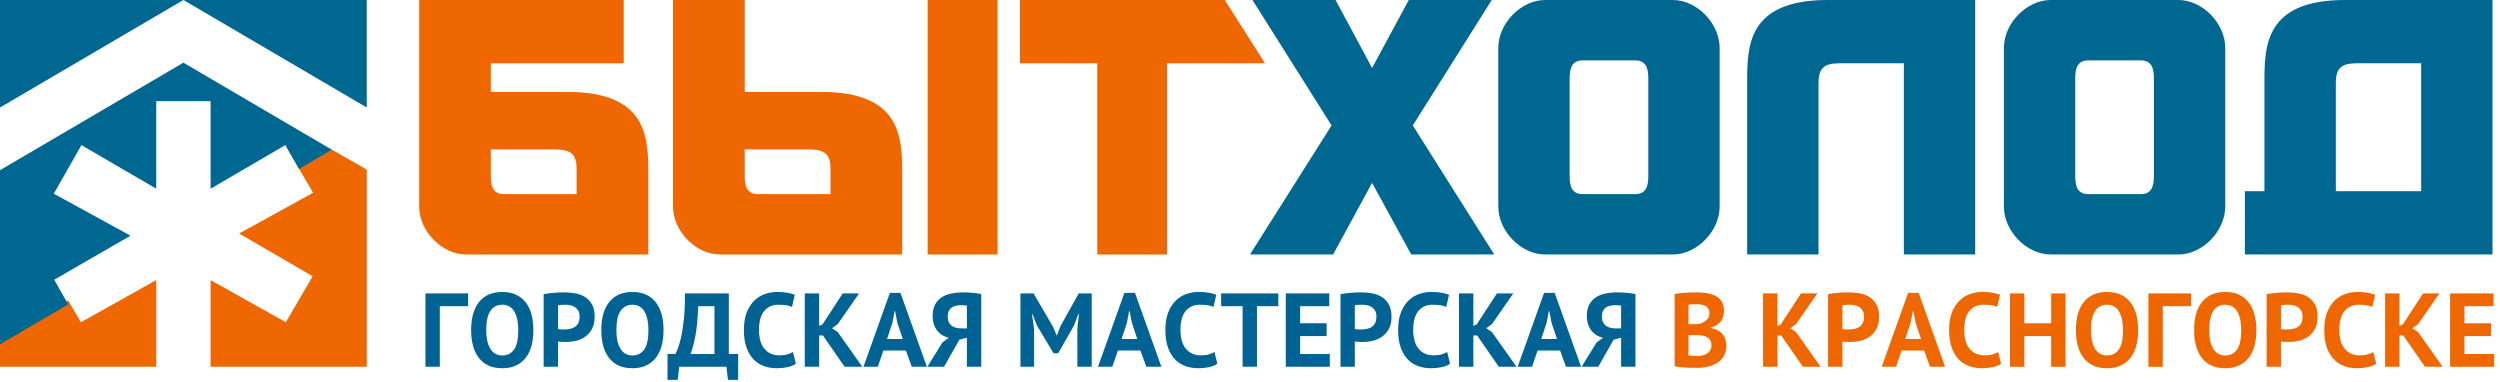 <?xml version="1.0" encoding="UTF-8"?>
<svg width="334px" height="51px" viewBox="0 0 334 51" version="1.1" xmlns="http://www.w3.org/2000/svg" xmlns:xlink="http://www.w3.org/1999/xlink">
    <!-- Generator: Sketch 50.2 (55047) - http://www.bohemiancoding.com/sketch -->
    <title>Красногорск</title>
    <desc>Created with Sketch.</desc>
    <defs></defs>
    <g id="Page-1" stroke="none" stroke-width="1" fill="none" fill-rule="evenodd">
        <g id="Красногорск">
            <g id="Group-7" transform="translate(56, 0)">
                <path d="M67.935,33.999 L77.268,33.999 L77.268,0 L67.935,0 L67.935,33.999 Z M43.496,19.959 L51.444,19.959 C53.453,19.959 54.955,19.967 54.955,22.531 L54.955,25.935 L45.272,25.935 C43.794,25.935 43.496,24.9 43.496,23.506 L43.496,19.959 Z M33.914,0 L33.914,27.587 C33.914,30.909 36.996,33.999 40.2,33.999 L64.529,33.999 L64.529,23.314 C64.529,18.516 64.529,12.278 53.717,12.278 L43.496,12.278 L43.496,0 L33.914,0 Z M99.919,33.999 L99.919,8.448 L113,8.448 L107.636,0 L80.261,0 L80.261,8.448 L90.591,8.448 L90.591,33.999 L99.919,33.999 Z M9.578,19.959 L17.525,19.959 C19.528,19.959 21.037,19.967 21.037,22.531 L21.037,25.935 L11.355,25.935 C9.876,25.935 9.578,24.9 9.578,23.506 L9.578,19.959 Z M0,0 L0,27.587 C0,30.909 3.083,34 6.277,34 L30.614,34 L30.614,23.314 C30.614,18.516 30.614,12.28 19.802,12.28 L9.578,12.28 L9.578,8.448 L27.33,8.448 L27.33,0 L0,0 Z" id="Fill-1-Copy" fill="#EE6700"></path>
                <path d="M207.886,0 L207.886,8.448 L207.886,34 L198.354,34 L198.354,8.448 L193.58,8.448 L190.446,8.448 C188.453,8.448 186.955,8.448 186.955,11.02 L186.955,21.704 L186.955,34 L177.421,34 L177.421,11.02 C177.421,6.232 177.421,0 188.184,0 L207.886,0 Z M267.469,25.543 L267.469,8.448 L262.694,8.448 L259.558,8.448 C257.566,8.448 256.067,8.448 256.067,11.02 L256.067,21.704 L256.067,25.543 L267.469,25.543 Z M277,0 L277,34 L243.918,34 L243.918,25.543 L246.529,25.543 L246.529,11.02 C246.529,6.232 246.538,0 257.289,0 L277,0 Z M143.633,34 L132.747,16.76 L143.299,0 L132.212,0 L127.313,9.082 L122.429,0 L111.33,0 L121.897,16.76 L111,34 L122.103,34 L127.313,24.43 L132.541,34 L143.633,34 Z M144.172,6.413 C144.172,3.091 147.241,0 150.418,0 L167.5,0 C170.676,0 173.744,3.091 173.744,6.413 L173.744,27.589 C173.744,30.909 170.676,34 167.5,34 L150.418,34 C147.241,34 144.172,30.909 144.172,27.589 L144.172,6.413 Z M155.471,8.066 C154.002,8.066 153.703,9.099 153.703,10.494 L153.703,23.507 C153.703,24.901 154.002,25.936 155.471,25.936 L162.445,25.936 C163.916,25.936 164.215,24.901 164.215,23.507 L164.215,10.494 C164.215,9.099 163.916,8.066 162.445,8.066 L155.471,8.066 Z M211.72,6.413 C211.72,3.091 214.788,0 217.965,0 L235.045,0 C238.224,0 241.293,3.091 241.293,6.413 L241.293,27.589 C241.293,30.909 238.223,34 235.045,34 L217.965,34 C214.788,34 211.72,30.909 211.72,27.589 L211.72,6.413 Z M223.018,8.066 C221.549,8.066 221.25,9.099 221.25,10.494 L221.25,23.507 C221.25,24.901 221.549,25.936 223.018,25.936 L229.992,25.936 C231.462,25.936 231.761,24.901 231.761,23.507 L231.761,10.494 C231.761,9.099 231.462,8.066 229.992,8.066 L223.018,8.066 Z" id="Fill-3-Copy" fill="#006790"></path>
            </g>
            <g id="Group-8">
                <path d="M44.348,20 L39.942,22.519 L41.829,25.753 L31.946,31.198 L41.775,36.905 L39.915,40.095 L38.191,43.048 L28.133,37.423 L28.133,49 L49,49 L49,22.66 L44.348,20 Z M9.113,40.14 L0,45.349 L0,49 L20.872,49 L20.872,37.423 L10.81,43.051 L9.113,40.14 Z" id="Fill-4-Copy" fill="#EE6700"></path>
                <path d="M10.81,43.644 L9.085,40.612 L7.242,37.371 L17.433,31.49 L7.189,25.877 L9.085,22.543 L10.88,19.386 L20.872,25.209 L20.872,13.508 L24.5,13.508 L28.133,13.508 L28.133,25.209 L38.12,19.388 L39.915,22.543 L39.942,22.591 L44.348,20.007 L24.504,8.374 L0,22.736 L0,46 L9.113,40.658 L10.81,43.644 Z M49,14.36 L49,0 L24.505,0 L49,14.36 Z M24.505,0 L0,0 L0,14.364 L24.505,0 Z" id="Fill-5-Copy" fill="#006790"></path>
            </g>
            <path d="M62.538,40.908 L58.758,40.908 L58.758,49 L56.84,49 L56.84,39.2 L62.538,39.2 L62.538,40.908 Z M62.944,44.1 C62.944,42.467 63.303,41.209 64.022,40.327 C64.741,39.445 65.767,39.004 67.102,39.004 C67.802,39.004 68.413,39.125 68.936,39.368 C69.459,39.611 69.893,39.956 70.238,40.404 C70.583,40.852 70.84,41.389 71.008,42.014 C71.176,42.639 71.26,43.335 71.26,44.1 C71.26,45.733 70.898,46.991 70.175,47.873 C69.452,48.755 68.427,49.196 67.102,49.196 C66.393,49.196 65.777,49.075 65.254,48.832 C64.731,48.589 64.3,48.244 63.959,47.796 C63.618,47.348 63.364,46.811 63.196,46.186 C63.028,45.561 62.944,44.865 62.944,44.1 Z M64.96,44.1 C64.96,44.595 65.002,45.05 65.086,45.465 C65.17,45.88 65.298,46.237 65.471,46.536 C65.644,46.835 65.865,47.068 66.136,47.236 C66.407,47.404 66.729,47.488 67.102,47.488 C67.783,47.488 68.311,47.222 68.684,46.69 C69.057,46.158 69.244,45.295 69.244,44.1 C69.244,43.624 69.204,43.181 69.125,42.77 C69.046,42.359 68.922,42 68.754,41.692 C68.586,41.384 68.367,41.144 68.096,40.971 C67.825,40.798 67.494,40.712 67.102,40.712 C66.421,40.712 65.893,40.985 65.52,41.531 C65.147,42.077 64.96,42.933 64.96,44.1 Z M72.632,39.298 C73.024,39.223 73.456,39.165 73.927,39.123 C74.398,39.081 74.867,39.06 75.334,39.06 C75.819,39.06 76.307,39.1 76.797,39.179 C77.287,39.258 77.728,39.417 78.12,39.655 C78.512,39.893 78.832,40.224 79.079,40.649 C79.326,41.074 79.45,41.627 79.45,42.308 C79.45,42.924 79.343,43.444 79.128,43.869 C78.913,44.294 78.629,44.641 78.274,44.912 C77.919,45.183 77.516,45.379 77.063,45.5 C76.61,45.621 76.141,45.682 75.656,45.682 L75.432,45.682 C75.329,45.682 75.222,45.68 75.11,45.675 C74.998,45.67 74.888,45.663 74.781,45.654 C74.674,45.645 74.597,45.635 74.55,45.626 L74.55,49 L72.632,49 L72.632,39.298 Z M75.488,40.712 C75.301,40.712 75.124,40.719 74.956,40.733 C74.788,40.747 74.653,40.763 74.55,40.782 L74.55,43.96 C74.587,43.969 74.643,43.979 74.718,43.988 C74.793,43.997 74.872,44.004 74.956,44.009 C75.04,44.014 75.122,44.016 75.201,44.016 L75.376,44.016 C75.628,44.016 75.878,43.993 76.125,43.946 C76.372,43.899 76.594,43.813 76.79,43.687 C76.986,43.561 77.142,43.386 77.259,43.162 C77.376,42.938 77.434,42.644 77.434,42.28 C77.434,41.972 77.378,41.718 77.266,41.517 C77.154,41.316 77.007,41.155 76.825,41.034 C76.643,40.913 76.435,40.829 76.202,40.782 C75.969,40.735 75.731,40.712 75.488,40.712 Z M80.332,44.1 C80.332,42.467 80.691,41.209 81.41,40.327 C82.129,39.445 83.155,39.004 84.49,39.004 C85.19,39.004 85.801,39.125 86.324,39.368 C86.847,39.611 87.281,39.956 87.626,40.404 C87.971,40.852 88.228,41.389 88.396,42.014 C88.564,42.639 88.648,43.335 88.648,44.1 C88.648,45.733 88.286,46.991 87.563,47.873 C86.84,48.755 85.815,49.196 84.49,49.196 C83.781,49.196 83.165,49.075 82.642,48.832 C82.119,48.589 81.688,48.244 81.347,47.796 C81.006,47.348 80.752,46.811 80.584,46.186 C80.416,45.561 80.332,44.865 80.332,44.1 Z M82.348,44.1 C82.348,44.595 82.39,45.05 82.474,45.465 C82.558,45.88 82.686,46.237 82.859,46.536 C83.032,46.835 83.253,47.068 83.524,47.236 C83.795,47.404 84.117,47.488 84.49,47.488 C85.171,47.488 85.699,47.222 86.072,46.69 C86.445,46.158 86.632,45.295 86.632,44.1 C86.632,43.624 86.592,43.181 86.513,42.77 C86.434,42.359 86.31,42 86.142,41.692 C85.974,41.384 85.755,41.144 85.484,40.971 C85.213,40.798 84.882,40.712 84.49,40.712 C83.809,40.712 83.281,40.985 82.908,41.531 C82.535,42.077 82.348,42.933 82.348,44.1 Z M98.616,50.75 L97.258,50.75 L97.048,49 L90.748,49 L90.538,50.75 L89.18,50.75 L89.18,47.292 L90.216,47.292 C90.281,47.189 90.389,46.961 90.538,46.606 C90.687,46.251 90.837,45.75 90.986,45.101 C91.135,44.452 91.261,43.64 91.364,42.665 C91.467,41.69 91.513,40.535 91.504,39.2 L97.37,39.2 L97.37,47.292 L98.616,47.292 L98.616,50.75 Z M95.452,47.292 L95.452,40.908 L93.282,40.908 C93.226,42.569 93.093,43.93 92.883,44.989 C92.673,46.048 92.461,46.816 92.246,47.292 L95.452,47.292 Z M106.33,48.594 C106.031,48.809 105.651,48.963 105.189,49.056 C104.727,49.149 104.253,49.196 103.768,49.196 C103.18,49.196 102.622,49.105 102.095,48.923 C101.568,48.741 101.103,48.447 100.702,48.041 C100.301,47.635 99.981,47.108 99.743,46.459 C99.505,45.81 99.386,45.024 99.386,44.1 C99.386,43.139 99.519,42.334 99.785,41.685 C100.051,41.036 100.396,40.514 100.821,40.117 C101.246,39.72 101.719,39.436 102.242,39.263 C102.765,39.09 103.287,39.004 103.81,39.004 C104.37,39.004 104.844,39.041 105.231,39.116 C105.618,39.191 105.938,39.279 106.19,39.382 L105.812,41.006 C105.597,40.903 105.343,40.829 105.049,40.782 C104.755,40.735 104.398,40.712 103.978,40.712 C103.203,40.712 102.58,40.987 102.109,41.538 C101.638,42.089 101.402,42.943 101.402,44.1 C101.402,44.604 101.458,45.064 101.57,45.479 C101.682,45.894 101.852,46.249 102.081,46.543 C102.31,46.837 102.594,47.066 102.935,47.229 C103.276,47.392 103.67,47.474 104.118,47.474 C104.538,47.474 104.893,47.432 105.182,47.348 C105.471,47.264 105.723,47.157 105.938,47.026 L106.33,48.594 Z M109.942,44.814 L109.438,44.814 L109.438,49 L107.52,49 L107.52,39.2 L109.438,39.2 L109.438,43.54 L109.886,43.344 L112.588,39.2 L114.772,39.2 L111.916,43.316 L111.16,43.848 L111.944,44.394 L115.206,49 L112.84,49 L109.942,44.814 Z M121.03,46.83 L118.02,46.83 L117.278,49 L115.36,49 L118.888,39.13 L120.302,39.13 L123.83,49 L121.814,49 L121.03,46.83 Z M118.51,45.29 L120.61,45.29 L119.882,43.106 L119.588,41.566 L119.518,41.566 L119.224,43.12 L118.51,45.29 Z M131.096,49 L129.178,49 L129.178,45.122 L128.17,45.388 L126.126,49 L123.9,49 L125.916,45.738 L126.756,45.136 C126.457,45.061 126.177,44.947 125.916,44.793 C125.655,44.639 125.426,44.441 125.23,44.198 C125.034,43.955 124.88,43.668 124.768,43.337 C124.656,43.006 124.6,42.63 124.6,42.21 C124.6,41.622 124.703,41.127 124.908,40.726 C125.113,40.325 125.398,40 125.762,39.753 C126.126,39.506 126.56,39.328 127.064,39.221 C127.568,39.114 128.114,39.06 128.702,39.06 C128.861,39.06 129.043,39.065 129.248,39.074 C129.453,39.083 129.666,39.097 129.885,39.116 C130.104,39.135 130.319,39.158 130.529,39.186 C130.739,39.214 130.928,39.251 131.096,39.298 L131.096,49 Z M128.464,40.768 C128.212,40.768 127.974,40.791 127.75,40.838 C127.526,40.885 127.33,40.964 127.162,41.076 C126.994,41.188 126.861,41.342 126.763,41.538 C126.665,41.734 126.616,41.986 126.616,42.294 C126.616,42.583 126.663,42.828 126.756,43.029 C126.849,43.23 126.98,43.393 127.148,43.519 C127.316,43.645 127.512,43.736 127.736,43.792 C127.96,43.848 128.203,43.876 128.464,43.876 L129.178,43.876 L129.178,40.838 C129.075,40.819 128.97,40.803 128.863,40.789 C128.756,40.775 128.623,40.768 128.464,40.768 Z M143.934,43.918 L144.144,41.972 L144.06,41.972 L143.458,43.54 L141.372,47.194 L140.756,47.194 L138.558,43.526 L137.942,41.972 L137.872,41.972 L138.152,43.904 L138.152,49 L136.332,49 L136.332,39.2 L138.082,39.2 L140.7,43.68 L141.162,44.8 L141.218,44.8 L141.638,43.652 L144.116,39.2 L145.852,39.2 L145.852,49 L143.934,49 L143.934,43.918 Z M152.362,46.83 L149.352,46.83 L148.61,49 L146.692,49 L150.22,39.13 L151.634,39.13 L155.162,49 L153.146,49 L152.362,46.83 Z M149.842,45.29 L151.942,45.29 L151.214,43.106 L150.92,41.566 L150.85,41.566 L150.556,43.12 L149.842,45.29 Z M162.638,48.594 C162.339,48.809 161.959,48.963 161.497,49.056 C161.035,49.149 160.561,49.196 160.076,49.196 C159.488,49.196 158.93,49.105 158.403,48.923 C157.876,48.741 157.411,48.447 157.01,48.041 C156.609,47.635 156.289,47.108 156.051,46.459 C155.813,45.81 155.694,45.024 155.694,44.1 C155.694,43.139 155.827,42.334 156.093,41.685 C156.359,41.036 156.704,40.514 157.129,40.117 C157.554,39.72 158.027,39.436 158.55,39.263 C159.073,39.09 159.595,39.004 160.118,39.004 C160.678,39.004 161.152,39.041 161.539,39.116 C161.926,39.191 162.246,39.279 162.498,39.382 L162.12,41.006 C161.905,40.903 161.651,40.829 161.357,40.782 C161.063,40.735 160.706,40.712 160.286,40.712 C159.511,40.712 158.888,40.987 158.417,41.538 C157.946,42.089 157.71,42.943 157.71,44.1 C157.71,44.604 157.766,45.064 157.878,45.479 C157.99,45.894 158.16,46.249 158.389,46.543 C158.618,46.837 158.902,47.066 159.243,47.229 C159.584,47.392 159.978,47.474 160.426,47.474 C160.846,47.474 161.201,47.432 161.49,47.348 C161.779,47.264 162.031,47.157 162.246,47.026 L162.638,48.594 Z M170.786,40.908 L167.93,40.908 L167.93,49 L166.012,49 L166.012,40.908 L163.142,40.908 L163.142,39.2 L170.786,39.2 L170.786,40.908 Z M171.78,39.2 L177.59,39.2 L177.59,40.908 L173.698,40.908 L173.698,43.19 L177.24,43.19 L177.24,44.898 L173.698,44.898 L173.698,47.292 L177.66,47.292 L177.66,49 L171.78,49 L171.78,39.2 Z M179.088,39.298 C179.48,39.223 179.912,39.165 180.383,39.123 C180.854,39.081 181.323,39.06 181.79,39.06 C182.275,39.06 182.763,39.1 183.253,39.179 C183.743,39.258 184.184,39.417 184.576,39.655 C184.968,39.893 185.288,40.224 185.535,40.649 C185.782,41.074 185.906,41.627 185.906,42.308 C185.906,42.924 185.799,43.444 185.584,43.869 C185.369,44.294 185.085,44.641 184.73,44.912 C184.375,45.183 183.972,45.379 183.519,45.5 C183.066,45.621 182.597,45.682 182.112,45.682 L181.888,45.682 C181.785,45.682 181.678,45.68 181.566,45.675 C181.454,45.67 181.344,45.663 181.237,45.654 C181.13,45.645 181.053,45.635 181.006,45.626 L181.006,49 L179.088,49 L179.088,39.298 Z M181.944,40.712 C181.757,40.712 181.58,40.719 181.412,40.733 C181.244,40.747 181.109,40.763 181.006,40.782 L181.006,43.96 C181.043,43.969 181.099,43.979 181.174,43.988 C181.249,43.997 181.328,44.004 181.412,44.009 C181.496,44.014 181.578,44.016 181.657,44.016 L181.832,44.016 C182.084,44.016 182.334,43.993 182.581,43.946 C182.828,43.899 183.05,43.813 183.246,43.687 C183.442,43.561 183.598,43.386 183.715,43.162 C183.832,42.938 183.89,42.644 183.89,42.28 C183.89,41.972 183.834,41.718 183.722,41.517 C183.61,41.316 183.463,41.155 183.281,41.034 C183.099,40.913 182.891,40.829 182.658,40.782 C182.425,40.735 182.187,40.712 181.944,40.712 Z M193.732,48.594 C193.433,48.809 193.053,48.963 192.591,49.056 C192.129,49.149 191.655,49.196 191.17,49.196 C190.582,49.196 190.024,49.105 189.497,48.923 C188.97,48.741 188.505,48.447 188.104,48.041 C187.703,47.635 187.383,47.108 187.145,46.459 C186.907,45.81 186.788,45.024 186.788,44.1 C186.788,43.139 186.921,42.334 187.187,41.685 C187.453,41.036 187.798,40.514 188.223,40.117 C188.648,39.72 189.121,39.436 189.644,39.263 C190.167,39.09 190.689,39.004 191.212,39.004 C191.772,39.004 192.246,39.041 192.633,39.116 C193.02,39.191 193.34,39.279 193.592,39.382 L193.214,41.006 C192.999,40.903 192.745,40.829 192.451,40.782 C192.157,40.735 191.8,40.712 191.38,40.712 C190.605,40.712 189.982,40.987 189.511,41.538 C189.04,42.089 188.804,42.943 188.804,44.1 C188.804,44.604 188.86,45.064 188.972,45.479 C189.084,45.894 189.254,46.249 189.483,46.543 C189.712,46.837 189.996,47.066 190.337,47.229 C190.678,47.392 191.072,47.474 191.52,47.474 C191.94,47.474 192.295,47.432 192.584,47.348 C192.873,47.264 193.125,47.157 193.34,47.026 L193.732,48.594 Z M197.344,44.814 L196.84,44.814 L196.84,49 L194.922,49 L194.922,39.2 L196.84,39.2 L196.84,43.54 L197.288,43.344 L199.99,39.2 L202.174,39.2 L199.318,43.316 L198.562,43.848 L199.346,44.394 L202.608,49 L200.242,49 L197.344,44.814 Z M208.432,46.83 L205.422,46.83 L204.68,49 L202.762,49 L206.29,39.13 L207.704,39.13 L211.232,49 L209.216,49 L208.432,46.83 Z M205.912,45.29 L208.012,45.29 L207.284,43.106 L206.99,41.566 L206.92,41.566 L206.626,43.12 L205.912,45.29 Z M218.498,49 L216.58,49 L216.58,45.122 L215.572,45.388 L213.528,49 L211.302,49 L213.318,45.738 L214.158,45.136 C213.859,45.061 213.579,44.947 213.318,44.793 C213.057,44.639 212.828,44.441 212.632,44.198 C212.436,43.955 212.282,43.668 212.17,43.337 C212.058,43.006 212.002,42.63 212.002,42.21 C212.002,41.622 212.105,41.127 212.31,40.726 C212.515,40.325 212.8,40 213.164,39.753 C213.528,39.506 213.962,39.328 214.466,39.221 C214.97,39.114 215.516,39.06 216.104,39.06 C216.263,39.06 216.445,39.065 216.65,39.074 C216.855,39.083 217.068,39.097 217.287,39.116 C217.506,39.135 217.721,39.158 217.931,39.186 C218.141,39.214 218.33,39.251 218.498,39.298 L218.498,49 Z M215.866,40.768 C215.614,40.768 215.376,40.791 215.152,40.838 C214.928,40.885 214.732,40.964 214.564,41.076 C214.396,41.188 214.263,41.342 214.165,41.538 C214.067,41.734 214.018,41.986 214.018,42.294 C214.018,42.583 214.065,42.828 214.158,43.029 C214.251,43.23 214.382,43.393 214.55,43.519 C214.718,43.645 214.914,43.736 215.138,43.792 C215.362,43.848 215.605,43.876 215.866,43.876 L216.58,43.876 L216.58,40.838 C216.477,40.819 216.372,40.803 216.265,40.789 C216.158,40.775 216.025,40.768 215.866,40.768 Z" id="Городская-мастерская" fill="#006393"></path>
            <g id="Group-11" transform="translate(223, 39)" fill="#EE6700">
                <path d="M7.328,2.482 C7.328,2.725 7.298,2.967 7.237,3.21 C7.176,3.453 7.076,3.674 6.936,3.875 C6.796,4.076 6.614,4.253 6.39,4.407 C6.166,4.561 5.895,4.675 5.578,4.75 L5.578,4.834 C5.858,4.881 6.124,4.96 6.376,5.072 C6.628,5.184 6.847,5.338 7.034,5.534 C7.221,5.73 7.368,5.968 7.475,6.248 C7.582,6.528 7.636,6.859 7.636,7.242 C7.636,7.746 7.529,8.182 7.314,8.551 C7.099,8.92 6.812,9.221 6.453,9.454 C6.094,9.687 5.685,9.86 5.228,9.972 C4.771,10.084 4.299,10.14 3.814,10.14 L3.205,10.14 C2.958,10.14 2.692,10.133 2.407,10.119 C2.122,10.105 1.833,10.084 1.539,10.056 C1.245,10.028 0.977,9.986 0.734,9.93 L0.734,0.27 C0.911,0.242 1.114,0.214 1.343,0.186 C1.572,0.158 1.817,0.135 2.078,0.116 C2.339,0.097 2.608,0.083 2.883,0.074 C3.158,0.065 3.431,0.06 3.702,0.06 C4.159,0.06 4.605,0.095 5.039,0.165 C5.473,0.235 5.86,0.359 6.201,0.536 C6.542,0.713 6.815,0.961 7.02,1.278 C7.225,1.595 7.328,1.997 7.328,2.482 Z M3.828,8.558 C4.061,8.558 4.288,8.53 4.507,8.474 C4.726,8.418 4.92,8.332 5.088,8.215 C5.256,8.098 5.391,7.951 5.494,7.774 C5.597,7.597 5.648,7.387 5.648,7.144 C5.648,6.836 5.587,6.593 5.466,6.416 C5.345,6.239 5.186,6.101 4.99,6.003 C4.794,5.905 4.575,5.842 4.332,5.814 C4.089,5.786 3.847,5.772 3.604,5.772 L2.582,5.772 L2.582,8.474 C2.629,8.493 2.703,8.507 2.806,8.516 C2.909,8.525 3.018,8.532 3.135,8.537 C3.252,8.542 3.373,8.546 3.499,8.551 C3.625,8.556 3.735,8.558 3.828,8.558 Z M3.198,4.316 C3.329,4.316 3.48,4.311 3.653,4.302 C3.826,4.293 3.968,4.279 4.08,4.26 C4.435,4.148 4.74,3.98 4.997,3.756 C5.254,3.532 5.382,3.238 5.382,2.874 C5.382,2.631 5.335,2.431 5.242,2.272 C5.149,2.113 5.025,1.987 4.871,1.894 C4.717,1.801 4.542,1.735 4.346,1.698 C4.15,1.661 3.945,1.642 3.73,1.642 C3.487,1.642 3.263,1.647 3.058,1.656 C2.853,1.665 2.694,1.679 2.582,1.698 L2.582,4.316 L3.198,4.316 Z" id="Combined-Shape"></path>
                <polygon id="Path" points="14.972 5.814 14.468 5.814 14.468 10 12.55 10 12.55 0.2 14.468 0.2 14.468 4.54 14.916 4.344 17.618 0.2 19.802 0.2 16.946 4.316 16.19 4.848 16.974 5.394 20.236 10 17.87 10"></polygon>
                <path d="M21.23,0.298 C21.622,0.223 22.054,0.165 22.525,0.123 C22.996,0.081 23.465,0.06 23.932,0.06 C24.417,0.06 24.905,0.1 25.395,0.179 C25.885,0.258 26.326,0.417 26.718,0.655 C27.11,0.893 27.43,1.224 27.677,1.649 C27.924,2.074 28.048,2.627 28.048,3.308 C28.048,3.924 27.941,4.444 27.726,4.869 C27.511,5.294 27.227,5.641 26.872,5.912 C26.517,6.183 26.114,6.379 25.661,6.5 C25.208,6.621 24.739,6.682 24.254,6.682 L24.03,6.682 C23.927,6.682 23.82,6.68 23.708,6.675 C23.596,6.67 23.486,6.663 23.379,6.654 C23.272,6.645 23.195,6.635 23.148,6.626 L23.148,10 L21.23,10 L21.23,0.298 Z M24.086,1.712 C23.899,1.712 23.722,1.719 23.554,1.733 C23.386,1.747 23.251,1.763 23.148,1.782 L23.148,4.96 C23.185,4.969 23.241,4.979 23.316,4.988 C23.391,4.997 23.47,5.004 23.554,5.009 C23.638,5.014 23.72,5.016 23.799,5.016 L23.974,5.016 C24.226,5.016 24.476,4.993 24.723,4.946 C24.97,4.899 25.192,4.813 25.388,4.687 C25.584,4.561 25.74,4.386 25.857,4.162 C25.974,3.938 26.032,3.644 26.032,3.28 C26.032,2.972 25.976,2.718 25.864,2.517 C25.752,2.316 25.605,2.155 25.423,2.034 C25.241,1.913 25.033,1.829 24.8,1.782 C24.567,1.735 24.329,1.712 24.086,1.712 Z" id="Combined-Shape"></path>
                <path d="M34.068,7.83 L31.058,7.83 L30.316,10 L28.398,10 L31.926,0.13 L33.34,0.13 L36.868,10 L34.852,10 L34.068,7.83 Z M31.548,6.29 L33.648,6.29 L32.92,4.106 L32.626,2.566 L32.556,2.566 L32.262,4.12 L31.548,6.29 Z" id="Combined-Shape"></path>
                <path d="M44.344,9.594 C44.045,9.809 43.665,9.963 43.203,10.056 C42.741,10.149 42.267,10.196 41.782,10.196 C41.194,10.196 40.636,10.105 40.109,9.923 C39.582,9.741 39.117,9.447 38.716,9.041 C38.315,8.635 37.995,8.108 37.757,7.459 C37.519,6.81 37.4,6.024 37.4,5.1 C37.4,4.139 37.533,3.334 37.799,2.685 C38.065,2.036 38.41,1.514 38.835,1.117 C39.26,0.72 39.733,0.436 40.256,0.263 C40.779,0.09 41.301,0.004 41.824,0.004 C42.384,0.004 42.858,0.041 43.245,0.116 C43.632,0.191 43.952,0.279 44.204,0.382 L43.826,2.006 C43.611,1.903 43.357,1.829 43.063,1.782 C42.769,1.735 42.412,1.712 41.992,1.712 C41.217,1.712 40.594,1.987 40.123,2.538 C39.652,3.089 39.416,3.943 39.416,5.1 C39.416,5.604 39.472,6.064 39.584,6.479 C39.696,6.894 39.866,7.249 40.095,7.543 C40.324,7.837 40.608,8.066 40.949,8.229 C41.29,8.392 41.684,8.474 42.132,8.474 C42.552,8.474 42.907,8.432 43.196,8.348 C43.485,8.264 43.737,8.157 43.952,8.026 L44.344,9.594 Z" id="Path"></path>
                <polygon id="Path" points="51.036 5.898 47.452 5.898 47.452 10 45.534 10 45.534 0.2 47.452 0.2 47.452 4.19 51.036 4.19 51.036 0.2 52.954 0.2 52.954 10 51.036 10"></polygon>
                <path d="M54.34,5.1 C54.34,3.467 54.699,2.209 55.418,1.327 C56.137,0.445 57.163,0.004 58.498,0.004 C59.198,0.004 59.809,0.125 60.332,0.368 C60.855,0.611 61.289,0.956 61.634,1.404 C61.979,1.852 62.236,2.389 62.404,3.014 C62.572,3.639 62.656,4.335 62.656,5.1 C62.656,6.733 62.294,7.991 61.571,8.873 C60.848,9.755 59.823,10.196 58.498,10.196 C57.789,10.196 57.173,10.075 56.65,9.832 C56.127,9.589 55.696,9.244 55.355,8.796 C55.014,8.348 54.76,7.811 54.592,7.186 C54.424,6.561 54.34,5.865 54.34,5.1 Z M56.356,5.1 C56.356,5.595 56.398,6.05 56.482,6.465 C56.566,6.88 56.694,7.237 56.867,7.536 C57.04,7.835 57.261,8.068 57.532,8.236 C57.803,8.404 58.125,8.488 58.498,8.488 C59.179,8.488 59.707,8.222 60.08,7.69 C60.453,7.158 60.64,6.295 60.64,5.1 C60.64,4.624 60.6,4.181 60.521,3.77 C60.442,3.359 60.318,3 60.15,2.692 C59.982,2.384 59.763,2.144 59.492,1.971 C59.221,1.798 58.89,1.712 58.498,1.712 C57.817,1.712 57.289,1.985 56.916,2.531 C56.543,3.077 56.356,3.933 56.356,5.1 Z" id="Combined-Shape"></path>
                <polygon id="Path" points="69.726 1.908 65.946 1.908 65.946 10 64.028 10 64.028 0.2 69.726 0.2"></polygon>
                <path d="M70.132,5.1 C70.132,3.467 70.491,2.209 71.21,1.327 C71.929,0.445 72.955,0.004 74.29,0.004 C74.99,0.004 75.601,0.125 76.124,0.368 C76.647,0.611 77.081,0.956 77.426,1.404 C77.771,1.852 78.028,2.389 78.196,3.014 C78.364,3.639 78.448,4.335 78.448,5.1 C78.448,6.733 78.086,7.991 77.363,8.873 C76.64,9.755 75.615,10.196 74.29,10.196 C73.581,10.196 72.965,10.075 72.442,9.832 C71.919,9.589 71.488,9.244 71.147,8.796 C70.806,8.348 70.552,7.811 70.384,7.186 C70.216,6.561 70.132,5.865 70.132,5.1 Z M72.148,5.1 C72.148,5.595 72.19,6.05 72.274,6.465 C72.358,6.88 72.486,7.237 72.659,7.536 C72.832,7.835 73.053,8.068 73.324,8.236 C73.595,8.404 73.917,8.488 74.29,8.488 C74.971,8.488 75.499,8.222 75.872,7.69 C76.245,7.158 76.432,6.295 76.432,5.1 C76.432,4.624 76.392,4.181 76.313,3.77 C76.234,3.359 76.11,3 75.942,2.692 C75.774,2.384 75.555,2.144 75.284,1.971 C75.013,1.798 74.682,1.712 74.29,1.712 C73.609,1.712 73.081,1.985 72.708,2.531 C72.335,3.077 72.148,3.933 72.148,5.1 Z" id="Combined-Shape"></path>
                <path d="M79.82,0.298 C80.212,0.223 80.644,0.165 81.115,0.123 C81.586,0.081 82.055,0.06 82.522,0.06 C83.007,0.06 83.495,0.1 83.985,0.179 C84.475,0.258 84.916,0.417 85.308,0.655 C85.7,0.893 86.02,1.224 86.267,1.649 C86.514,2.074 86.638,2.627 86.638,3.308 C86.638,3.924 86.531,4.444 86.316,4.869 C86.101,5.294 85.817,5.641 85.462,5.912 C85.107,6.183 84.704,6.379 84.251,6.5 C83.798,6.621 83.329,6.682 82.844,6.682 L82.62,6.682 C82.517,6.682 82.41,6.68 82.298,6.675 C82.186,6.67 82.076,6.663 81.969,6.654 C81.862,6.645 81.785,6.635 81.738,6.626 L81.738,10 L79.82,10 L79.82,0.298 Z M82.676,1.712 C82.489,1.712 82.312,1.719 82.144,1.733 C81.976,1.747 81.841,1.763 81.738,1.782 L81.738,4.96 C81.775,4.969 81.831,4.979 81.906,4.988 C81.981,4.997 82.06,5.004 82.144,5.009 C82.228,5.014 82.31,5.016 82.389,5.016 L82.564,5.016 C82.816,5.016 83.066,4.993 83.313,4.946 C83.56,4.899 83.782,4.813 83.978,4.687 C84.174,4.561 84.33,4.386 84.447,4.162 C84.564,3.938 84.622,3.644 84.622,3.28 C84.622,2.972 84.566,2.718 84.454,2.517 C84.342,2.316 84.195,2.155 84.013,2.034 C83.831,1.913 83.623,1.829 83.39,1.782 C83.157,1.735 82.919,1.712 82.676,1.712 Z" id="Combined-Shape"></path>
                <path d="M94.464,9.594 C94.165,9.809 93.785,9.963 93.323,10.056 C92.861,10.149 92.387,10.196 91.902,10.196 C91.314,10.196 90.756,10.105 90.229,9.923 C89.702,9.741 89.237,9.447 88.836,9.041 C88.435,8.635 88.115,8.108 87.877,7.459 C87.639,6.81 87.52,6.024 87.52,5.1 C87.52,4.139 87.653,3.334 87.919,2.685 C88.185,2.036 88.53,1.514 88.955,1.117 C89.38,0.72 89.853,0.436 90.376,0.263 C90.899,0.09 91.421,0.004 91.944,0.004 C92.504,0.004 92.978,0.041 93.365,0.116 C93.752,0.191 94.072,0.279 94.324,0.382 L93.946,2.006 C93.731,1.903 93.477,1.829 93.183,1.782 C92.889,1.735 92.532,1.712 92.112,1.712 C91.337,1.712 90.714,1.987 90.243,2.538 C89.772,3.089 89.536,3.943 89.536,5.1 C89.536,5.604 89.592,6.064 89.704,6.479 C89.816,6.894 89.986,7.249 90.215,7.543 C90.444,7.837 90.728,8.066 91.069,8.229 C91.41,8.392 91.804,8.474 92.252,8.474 C92.672,8.474 93.027,8.432 93.316,8.348 C93.605,8.264 93.857,8.157 94.072,8.026 L94.464,9.594 Z" id="Path"></path>
                <polygon id="Path" points="98.076 5.814 97.572 5.814 97.572 10 95.654 10 95.654 0.2 97.572 0.2 97.572 4.54 98.02 4.344 100.722 0.2 102.906 0.2 100.05 4.316 99.294 4.848 100.078 5.394 103.34 10 100.974 10"></polygon>
                <polygon id="Path" points="104.334 0.2 110.144 0.2 110.144 1.908 106.252 1.908 106.252 4.19 109.794 4.19 109.794 5.898 106.252 5.898 106.252 8.292 110.214 8.292 110.214 10 104.334 10"></polygon>
            </g>
        </g>
    </g>
</svg>
